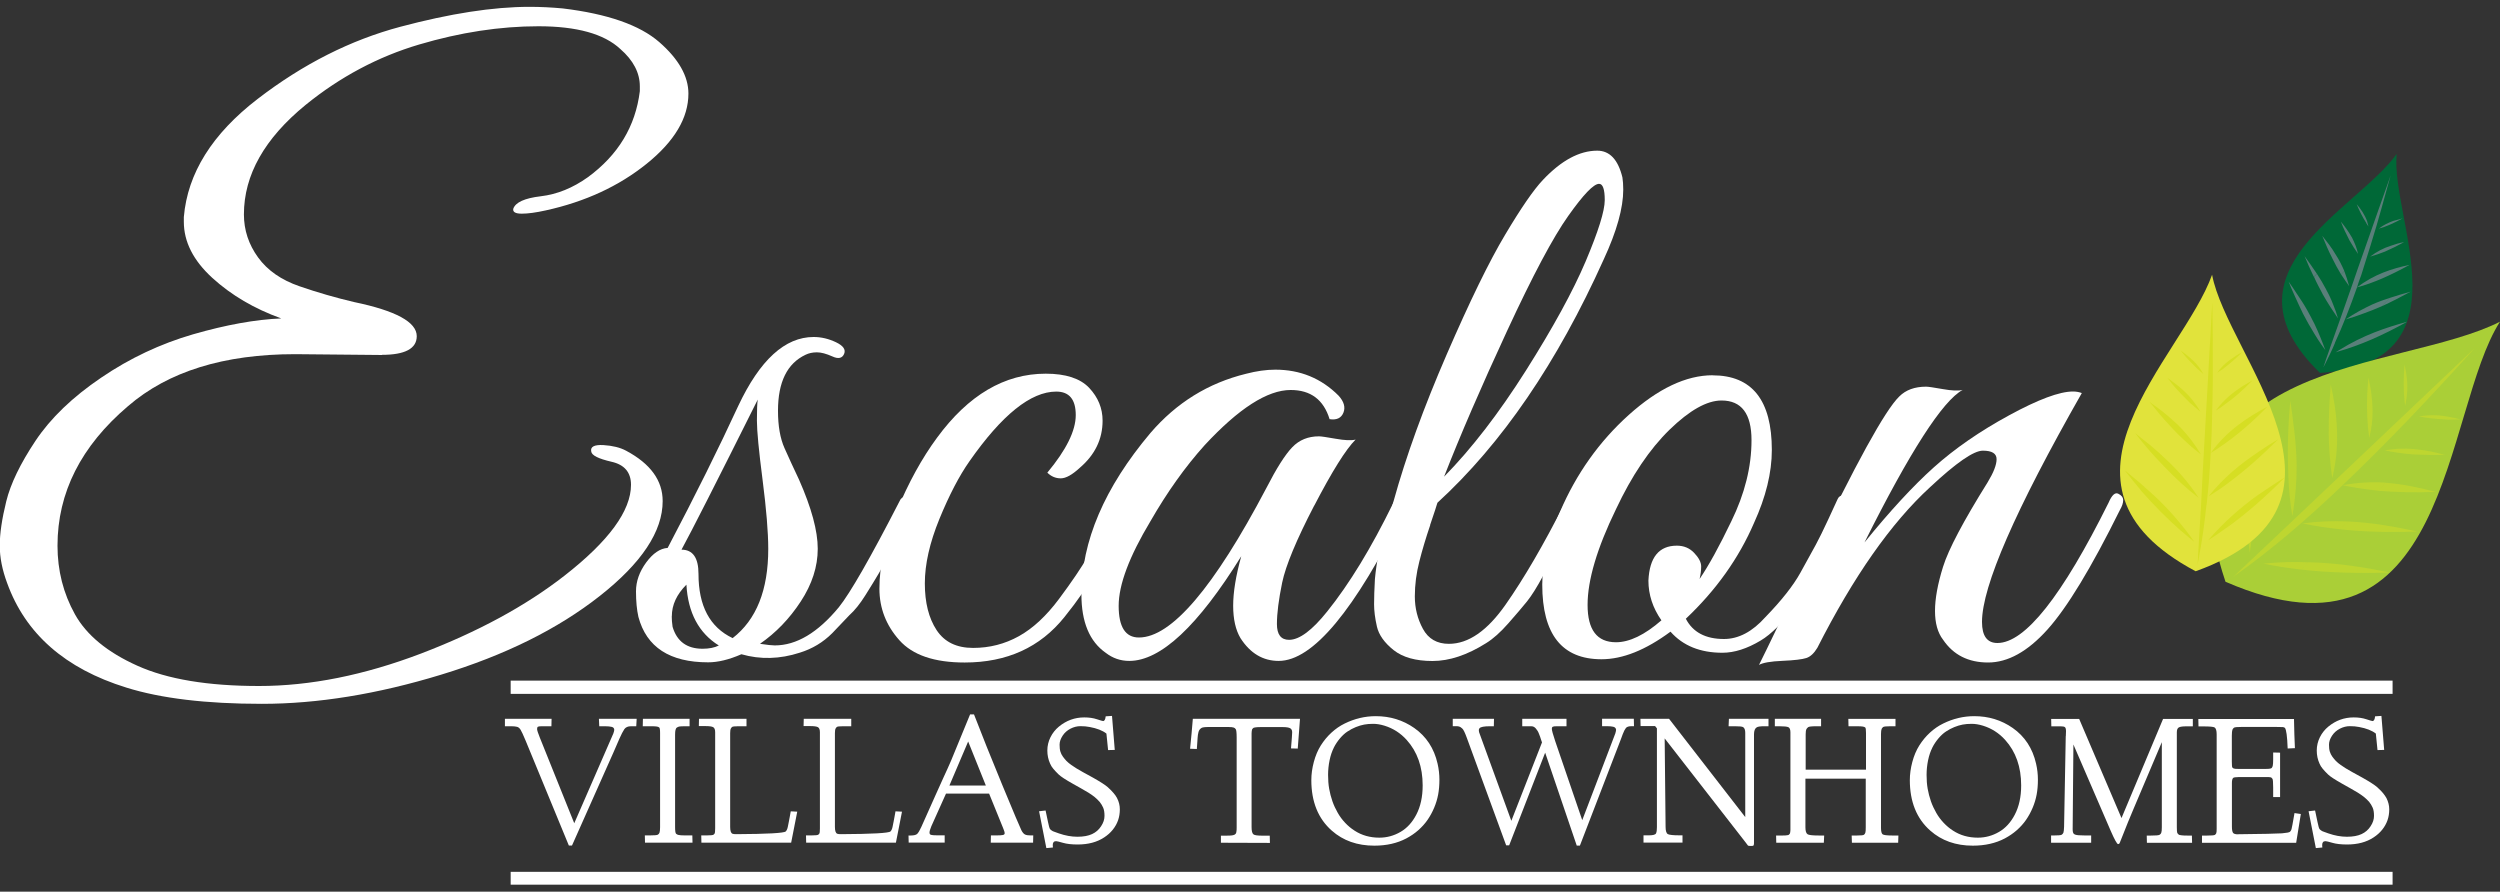 <?xml version="1.0" encoding="UTF-8"?>
<svg id="logos" xmlns="http://www.w3.org/2000/svg" viewBox="0 0 300 107">
  <rect x="0" y="0" width="300" height="107" fill="#333333" stroke="none"/>
  <defs>
    <style>
      .cls-1 {
        fill: #e1e33b;
      }

      .cls-2 {
        fill: #bed630;
      }

      .cls-3 {
        stroke-width: 1.54px;
      }

      .cls-3, .cls-4 {
        stroke: #fff;
        stroke-miterlimit: 10;
      }

      .cls-3, .cls-4, .cls-5 {
        fill: #fff;
      }

      .cls-4 {
        stroke-width: 1.59px;
      }

      .cls-6 {
        fill: #d6de23;
      }

      .cls-7 {
        fill: #5a7f7a;
      }

      .cls-8 {
        fill: #aacf37;
      }

      .cls-9 {
        fill: #006837;
      }
    </style>
  </defs>
  <g>
    <path class="cls-9" d="M287.6,18.48c-.76,7.74,8.87,25.07-9.2,26.27-12.57-12.17,4.37-19.54,9.2-26.27Z"/>
    <path class="cls-7" d="M286.88,21.03s-.6,1.74-1.51,4.27l.46-.48c.35-1.26.7-2.53,1.05-3.79h0ZM275.39,35.56c-.27-.57-.51-1.17-.76-1.77.35.49.7.99,1.02,1.51l-.26.27h0ZM277.66,33.22c-.38-.78-.76-1.62-1.11-2.48.48.67.99,1.38,1.47,2.1l-.36.37h0ZM279.86,30.96c-.43-.83-.81-1.72-1.19-2.66.56.7,1.12,1.4,1.6,2.23l-.41.43h0ZM281.93,28.83c-.35-.7-.73-1.43-1.03-2.24.48.57.93,1.22,1.34,1.92l-.31.32h0ZM282.79,24.49c.51.6.99,1.27,1.29,2.13l-.13.13c-.43-.68-.81-1.4-1.16-2.27ZM285.83,24.82l-.46.48c-.51,1.42-1.09,3.08-1.69,4.82l.85-.88c.45-1.42.88-2.92,1.3-4.42h0ZM284.07,26.63c.05.16.11.36.14.55-.08-.13-.16-.26-.27-.42l.13-.13h0ZM282.24,28.51c.3.6.57,1.22.73,1.96-.35-.49-.7-1.04-1.04-1.64l.31-.32h0ZM280.27,30.53c.4.6.75,1.3,1.05,2l-.39.4c-.38-.62-.73-1.27-1.08-1.98l.41-.43h0ZM278.03,32.85c.4.6.78,1.27,1.13,1.92l-.46.48c-.35-.65-.7-1.3-1.02-2.03l.36-.37h0ZM275.65,35.29c.4.6.8,1.19,1.18,1.87l-.47.48c-.32-.68-.65-1.35-.97-2.08l.26-.27h0ZM285.47,27.42c.57-.43,1.14-.7,1.72-.91l-.47.48c-.44.19-.83.33-1.25.44ZM284.53,29.24l-.85.88c-.48,1.34-.96,2.74-1.44,4.14l1.06-1.09c.4-1.26.8-2.58,1.23-3.92h0ZM287.19,26.51c.37-.11.76-.19,1.12-.3-.55.29-1.07.56-1.59.78l.47-.48h0ZM281.32,32.54c.22.57.41,1.17.58,1.8-.32-.42-.62-.91-.96-1.4l.39-.4h0ZM279.15,34.77c.32.57.59,1.14.84,1.8l-.31.32c-.35-.55-.67-1.07-.99-1.64l.46-.48h0ZM276.83,37.16c.3.55.62,1.12.91,1.72l-.44.45c-.35-.55-.62-1.12-.94-1.69l.47-.48h0ZM284.42,30.79c.81-.61,1.61-1.02,2.45-1.29l-.67.69c-.6.24-1.2.44-1.77.6ZM283.3,33.17l-1.06,1.09c-1.01,2.9-1.99,5.66-2.65,7.51l.59-.61c.97-2.11,1.83-4.32,2.66-6.67,1.96-.53,4.04-1.45,6.31-2.71-2.09.45-4.23,1.11-6.31,2.71.13-.45.28-.87.45-1.32h0ZM286.87,29.5c.55-.19,1.07-.36,1.62-.44-.78.43-1.56.81-2.29,1.13l.67-.69h0ZM279.99,36.57c.22.52.41,1.07.57,1.64-.29-.44-.59-.88-.88-1.32l.31-.32h0ZM277.74,38.88c.46.96.89,2.01,1.3,3.13-.61-.8-1.2-1.74-1.74-2.68l.44-.45h0ZM281.48,38.33c1.09-.75,2.16-1.31,3.2-1.8l-1.06,1.09c-.73.27-1.44.52-2.14.71ZM280.19,41.15l-.59.61c-.35,1-.63,1.77-.73,2.13l.08-.08c.43-.87.87-1.74,1.25-2.66h0ZM284.68,36.53c.73-.32,1.43-.57,2.11-.79l-.98,1.01c-.73.32-1.49.62-2.19.87l1.06-1.09h0ZM280.28,42.28c.15-.11.29-.19.42-.27l-.18.19c-.08.03-.16.05-.23.08ZM278.94,43.82l-.08.08c-.05.16-.07.24-.1.26.05-.11.13-.24.18-.34h0ZM286.8,35.74c.84-.27,1.64-.52,2.48-.74-1.2.65-2.34,1.24-3.46,1.75l.98-1.01h0ZM280.51,42.2c2.64-.74,5.4-1.94,8.36-3.6-2.56.72-5.27,1.59-8.18,3.42l-.18.19Z"/>
  </g>
  <g>
    <path class="cls-8" d="M300,38.6c-6.88,10.69-5.88,43-32.94,31.21-9.13-27.03,20.94-25.09,32.94-31.21Z"/>
    <path class="cls-2" d="M269.52,62.12c-.2-3.4-.15-7.08.21-11.01.46,3.09.82,6.39.72,10.06l-.93.96h0ZM274.59,56.91l1.01-1.04c-.04-2.73-.41-5.32-.76-7.77-.3,3.12-.36,6.06-.24,8.81h0ZM279.45,51.92c-.02-1.84.08-3.75.24-5.77.34,1.52.62,3.14.72,4.79l-.96.98h0ZM284.21,45.32c.11.47.2.97.28,1.41l-.41.43c.02-.6.09-1.21.13-1.84ZM268.15,69.11l.44-.45c-.34.35-.57.53-.6.56.05,0,.1-.05.16-.11h0ZM284.49,46.73c.26,1.75.37,3.67-.16,5.74l-.03.03c-.23-1.62-.31-3.4-.23-5.34l.41-.43h0ZM280.4,50.93c.13,1.89.05,3.88-.44,6.04l-.13.13c-.23-1.62-.36-3.35-.39-5.19l.96-.98h0ZM275.6,55.88c0,1.91-.15,3.93-.52,6.06-.26-1.6-.44-3.27-.49-5.03l1.01-1.04h0ZM270.45,61.16c-.06,1.65-.19,3.33-.48,5.17-.18-1.36-.35-2.77-.45-4.21l.93-.96h0ZM288.54,43.69c.28,1.31.48,2.69.22,4.24l-.21.21c-.15-1.33-.14-2.83,0-4.46ZM297.03,41.71s-24.22,22.99-28.44,26.95l-.44.45c4.34-3.07,8.64-6.75,12.96-10.88,1.34.27,2.73.49,4.23.65l.93-.96c-1.65-.11-3.33-.03-5.16.31,5.3-5.03,10.6-10.63,15.92-16.53h0ZM288.75,47.93c-.02.24-.07.5-.12.76-.03-.18-.06-.37-.09-.55l.21-.21h0ZM284.33,52.48s0,.05,0,.05l-.03-.03.03-.03h0ZM279.96,56.97c-.02.13-.05.26-.07.39-.03-.08-.03-.18-.06-.26l.13-.13h0ZM276.14,68.35c-1.57-.19-3.07-.4-4.52-.72,1.88-.18,3.69-.23,5.37-.15l-.85.88h0ZM280.84,63.51c-1.6-.16-3.13-.4-4.54-.7,1.91-.26,3.72-.31,5.45-.23l-.91.93h0ZM289.58,54.53c-1.21-.09-2.34-.26-3.41-.48,1.44-.26,2.75-.27,3.98-.11l-.57.58h0ZM290.28,49.98c1.33-.25,2.54-.17,3.67.05l-.31.32c-1.23-.06-2.36-.18-3.36-.37ZM286.27,57.93l-.93.96c2.15.18,4.49.23,6.95.14-1.89-.5-3.89-.94-6.02-1.1h0ZM293.95,50.04c.45.07.87.17,1.32.3-.58,0-1.1.02-1.63.02l.31-.32h0ZM290.15,53.94c1.13.12,2.18.36,3.21.64-1.34.04-2.59,0-3.78-.05l.57-.58h0ZM281.75,62.58c2.99.12,5.72.65,8.35,1.2-3.33.13-6.4.04-9.26-.26l.91-.93h0ZM276.14,68.35c3.26.37,6.82.48,10.67.35-3.02-.61-6.23-1.15-9.82-1.23l-.85.88Z"/>
  </g>
  <g>
    <path class="cls-1" d="M265.45,32.97c1.84,9.8,19.89,27.72-1.97,35.58-19.78-10.5-1.59-25.59,1.97-35.58Z"/>
    <path class="cls-6" d="M265.47,36.35s-.13,1.94-.27,4.91l.34-.35c-.02-1.52-.04-3.04-.06-4.56h0ZM258.17,48.49c-.08-.08-.16-.15-.21-.26.08.08.19.13.27.21l-.05.05h0ZM260.6,45.99c-.19-.23-.35-.44-.51-.65.21.15.42.31.66.49l-.15.16h0ZM261.67,42.07c.5.33,1.03.75,1.54,1.24l-.23.24c-.45-.44-.88-.96-1.31-1.48ZM265.53,40.92l-.34.35c-.08,1.42-.17,3.1-.27,4.91l.62-.64c0-1.55,0-3.09-.01-4.61h0ZM263.21,43.31c.43.41.85.93,1.2,1.58-.48-.41-.98-.85-1.43-1.34l.23-.24h0ZM260.75,45.83c.82.59,1.64,1.29,2.36,2.2l-.31.32c-.74-.72-1.49-1.5-2.21-2.35l.15-.16h0ZM258.22,48.44c.87.59,1.72,1.26,2.54,2.01l-.49.5c-.72-.75-1.41-1.58-2.1-2.46l.05-.05h0ZM257.61,53.69c-.48-.57-.93-1.11-1.39-1.71.56.44,1.14.9,1.72,1.37l-.34.35h0ZM266.06,44.74c.64-.93,1.42-1.51,2.23-2.02l-1.5,1.54c-.26.16-.52.32-.73.48ZM265.54,45.53l-.62.64c-.08,1.52-.19,3.12-.27,4.75l.8-.82c.06-1.49.06-3.04.09-4.56h0ZM268.28,42.71c.26-.16.52-.32.81-.46-.8.77-1.55,1.44-2.31,2l1.5-1.54h0ZM263.11,48.03c.32.42.64.83.94,1.38-.42-.36-.82-.7-1.25-1.06l.31-.32h0ZM260.76,50.45c.77.65,1.46,1.42,2.13,2.28l-.41.43c-.74-.67-1.49-1.4-2.21-2.2l.49-.5h0ZM257.94,53.34c.77.64,1.54,1.34,2.31,2.09l-.54.56c-.69-.72-1.41-1.47-2.1-2.3l.34-.35h0ZM256.92,58.86c-.64-.78-1.31-1.58-1.97-2.44.77.65,1.59,1.29,2.39,2.01l-.41.43h0ZM265.91,49.25c.95-1.3,2.07-2.18,3.18-2.9l-2.14,2.21c-.36.27-.7.51-1.04.7ZM265.45,50.09l-.8.82c-.21,3.67-.42,7.4-.56,10.42l.7-.72c.23-2.05.39-4.12.49-6.25,2.26-1.37,4.54-3.23,6.82-5.57-2.39,1.29-4.81,2.82-6.82,5.57.09-1.42.14-2.81.18-4.28h0ZM269.09,46.35c.39-.24.81-.46,1.2-.7-1.14,1.17-2.22,2.13-3.34,2.9l2.14-2.21h0ZM262.89,52.72c.43.57.83,1.17,1.23,1.82-.56-.44-1.11-.88-1.65-1.39l.41-.43h0ZM260.26,55.43c1.28,1.24,2.47,2.61,3.57,4.3-1.4-1.06-2.76-2.32-4.12-3.74l.54-.56h0ZM257.33,58.44c1.62,1.37,3.21,2.97,4.76,4.94l-.34.35c-1.62-1.42-3.21-3.02-4.84-4.86l.41-.43h0ZM265.01,59.59c1.85-2.33,3.9-3.96,5.96-5.33l-3.67,3.77c-.78.59-1.56,1.07-2.29,1.55ZM264.78,60.61l-.7.72c-.15,2.44-.25,4.41-.32,5.48l.15-.16c.37-1.92.65-3.97.86-6.04h0ZM270.96,54.26c.81-.56,1.61-1.07,2.44-1.56-2.07,2.07-4.11,3.86-6.11,5.33l3.67-3.77h0ZM262.1,63.38c.4.49.8,1.04,1.2,1.63-.53-.41-1.03-.85-1.54-1.29l.34-.35h0ZM264.95,64.86c2.01-2.33,4.06-4.07,6.11-5.54l-3.98,4.09c-.73.53-1.43.99-2.13,1.44ZM263.92,66.66l-.15.16c-.02.55-.07.87-.07.92.07-.34.17-.71.22-1.08h0ZM274.18,57.29c-2.4,2.42-4.76,4.47-7.1,6.13l3.98-4.09c1.07-.72,2.1-1.42,3.12-2.04Z"/>
  </g>
  <g>
    <path class="cls-5" d="M45.85,42.6l-10.42-.1c-8.57,0-15.25,2.08-20.06,6.23-5.65,4.8-8.47,10.39-8.47,16.75,0,2.99.7,5.73,2.09,8.23,1.39,2.5,3.89,4.56,7.5,6.18,3.6,1.62,8.47,2.43,14.6,2.43s12.61-1.3,19.42-3.89c6.81-2.6,12.56-5.71,17.23-9.35,5.32-4.15,7.98-7.79,7.98-10.9,0-1.49-.78-2.42-2.34-2.77-1.56-.36-2.37-.76-2.43-1.22-.13-.58.36-.84,1.46-.78,1.1.07,2.01.29,2.73.68,2.92,1.56,4.38,3.57,4.38,6.04,0,3.64-2.52,7.43-7.55,11.39-5.03,3.96-11.38,7.11-19.03,9.44-7.66,2.34-14.83,3.5-21.52,3.5s-12.11-.65-16.26-1.95c-7.34-2.27-12.11-6.46-14.31-12.56-.58-1.56-.88-3.05-.88-4.48s.26-3.2.78-5.31c.52-2.11,1.69-4.53,3.5-7.25,1.82-2.73,4.45-5.26,7.89-7.59,3.44-2.34,7.12-4.07,11.05-5.21,3.93-1.13,7.45-1.77,10.56-1.9-3.25-1.17-6-2.79-8.28-4.87-2.27-2.08-3.41-4.32-3.41-6.72v-.58c.45-5.26,3.41-9.98,8.86-14.17,5.45-4.19,11.16-7.07,17.13-8.66,5.97-1.59,11.13-2.39,15.48-2.39,1.36,0,2.69.07,3.99.19,5.39.65,9.25,2,11.59,4.04,2.34,2.04,3.5,4.11,3.5,6.18,0,2.92-1.67,5.73-5.01,8.42-3.34,2.69-7.38,4.56-12.12,5.6-1.17.26-2.13.39-2.87.39s-1.09-.19-1.02-.58c.26-.78,1.36-1.28,3.31-1.51,1.95-.23,3.83-.99,5.65-2.29,3.63-2.66,5.71-6.1,6.23-10.32v-.58c0-1.62-.78-3.12-2.34-4.48-1.95-1.82-5.23-2.73-9.83-2.73s-9.38.73-14.31,2.19c-4.93,1.46-9.48,3.88-13.63,7.25-4.93,4.03-7.4,8.41-7.4,13.14,0,1.88.57,3.6,1.7,5.16,1.13,1.56,2.79,2.71,4.97,3.46,2.17.75,4.36,1.38,6.57,1.9,5,1.04,7.5,2.4,7.5,4.09,0,1.49-1.4,2.24-4.19,2.24Z"/>
    <path class="cls-5" d="M91.22,77.26c.84.13,1.43.19,1.75.19,2.6,0,5.16-1.52,7.69-4.58,1.36-1.69,3.8-5.94,7.3-12.75.13-.32.36-.49.68-.49.58-.06.88.16.88.68,0,.13-.15.5-.44,1.12-.29.62-.57,1.23-.83,1.85-.26.62-.68,1.51-1.27,2.68-.58,1.17-1.09,2.11-1.51,2.82-.42.72-.96,1.59-1.61,2.63-.65,1.04-1.3,1.85-1.95,2.43l-2.04,2.14c-1.1,1.1-2.4,1.88-3.89,2.34-2.4.78-4.74.84-7.01.19-1.49.65-2.82.97-3.99.97-4.61,0-7.4-1.82-8.37-5.45-.19-.84-.29-1.87-.29-3.07s.41-2.35,1.22-3.46c.81-1.1,1.67-1.69,2.58-1.75,3.31-6.29,6.13-11.97,8.47-17.04,2.6-5.52,5.61-8.27,9.05-8.27.91,0,1.8.21,2.68.63.88.42,1.2.89.97,1.41-.23.52-.7.62-1.41.29-.72-.32-1.33-.49-1.85-.49s-.97.1-1.36.29c-2.21,1.04-3.31,3.28-3.31,6.72,0,1.82.26,3.31.78,4.48.52,1.17,1.1,2.43,1.75,3.8,1.49,3.38,2.24,6.13,2.24,8.28s-.68,4.25-2.04,6.33c-1.36,2.08-2.99,3.76-4.87,5.06ZM80.61,73.95c0,.39.03.81.1,1.27.52,1.75,1.72,2.63,3.6,2.63.78,0,1.43-.13,1.95-.39-2.4-1.49-3.7-3.93-3.89-7.3-1.17,1.17-1.75,2.43-1.75,3.8ZM87.91,76.58c2.86-2.21,4.28-5.78,4.28-10.71,0-2.01-.23-4.77-.68-8.28-.45-3.5-.68-5.87-.68-7.11s.03-2.08.1-2.53c-4.93,9.87-7.98,15.87-9.15,18.01,1.36,0,2.04.97,2.04,2.92,0,3.83,1.36,6.39,4.09,7.69Z"/>
    <path class="cls-5" d="M125.68,56.72c2.27-2.73,3.41-5.03,3.41-6.91s-.78-2.82-2.34-2.82c-3.05,0-6.52,2.79-10.42,8.37-1.23,1.75-2.43,4.06-3.6,6.91-1.17,2.86-1.75,5.44-1.75,7.74s.47,4.17,1.41,5.6c.94,1.43,2.4,2.14,4.38,2.14s3.81-.47,5.5-1.41c1.69-.94,3.29-2.43,4.82-4.48,1.52-2.04,2.68-3.75,3.46-5.11.78-1.36,1.85-3.41,3.21-6.13.45-.91.84-1.28,1.17-1.12.32.16.49.39.49.68s-.44,1.36-1.31,3.21c-.88,1.85-1.75,3.59-2.63,5.21-.88,1.62-2.13,3.44-3.75,5.45-2.92,3.64-6.91,5.45-11.97,5.45-3.64,0-6.25-.89-7.84-2.68-1.59-1.78-2.39-3.85-2.39-6.18,0-2.86.7-5.97,2.09-9.35,1.4-3.37,3-6.29,4.82-8.76,3.76-5.13,8.11-7.69,13.05-7.69,2.4,0,4.14.57,5.21,1.7,1.07,1.14,1.61,2.45,1.61,3.94,0,2.21-.91,4.09-2.73,5.65-.91.84-1.67,1.27-2.29,1.27s-1.15-.23-1.61-.68Z"/>
    <path class="cls-5" d="M157.71,60.66c-2.14,4.12-3.42,7.2-3.85,9.25-.42,2.04-.63,3.7-.63,4.97s.49,1.9,1.46,1.9c1.23,0,2.76-1.13,4.58-3.41,2.66-3.31,5.29-7.63,7.89-12.95.26-.58.55-.91.88-.97.52-.19.78,0,.78.58,0,.33-.1.72-.29,1.17-5.97,12.07-11,18.11-15.09,18.11-1.88,0-3.41-.91-4.58-2.73-.58-.97-.88-2.27-.88-3.89s.32-3.6.97-5.94c-5.19,8.37-9.67,12.56-13.44,12.56-1.04,0-1.98-.32-2.82-.97-1.95-1.36-2.92-3.7-2.92-7.01,0-6.36,2.76-12.82,8.28-19.37,3.12-3.63,6.94-6,11.49-7.11,1.23-.32,2.4-.49,3.5-.49,2.98,0,5.52,1.04,7.59,3.12.65.71.84,1.4.58,2.04-.26.65-.81.91-1.66.78-.72-2.34-2.27-3.5-4.67-3.5-2.79,0-6.23,2.21-10.32,6.62-2.34,2.6-4.51,5.65-6.52,9.15-2.53,4.22-3.8,7.59-3.8,10.13s.81,3.8,2.43,3.8c3.89,0,8.99-5.97,15.28-17.91,1.23-2.4,2.27-4.04,3.12-4.92.84-.88,1.91-1.31,3.21-1.31.26,0,.92.1,2,.29,1.07.19,1.87.23,2.39.1-1.17,1.17-2.82,3.81-4.96,7.93Z"/>
    <path class="cls-5" d="M171.63,63c-.52,1.53-.96,2.99-1.31,4.38-.36,1.4-.54,2.79-.54,4.19s.32,2.69.97,3.89c.65,1.2,1.69,1.8,3.12,1.8,2.34,0,4.61-1.57,6.81-4.72,2.21-3.15,4.54-7.16,7.01-12.02.52-.91,1.01-1.27,1.46-1.07.32.26.39.6.19,1.02-.19.42-.6,1.33-1.22,2.73-.62,1.4-1.07,2.37-1.36,2.92-.29.55-.81,1.53-1.56,2.92-.75,1.4-1.4,2.43-1.95,3.12-.55.68-1.3,1.56-2.24,2.63-.94,1.07-1.83,1.87-2.68,2.39-2.27,1.43-4.41,2.14-6.43,2.14s-3.57-.44-4.67-1.31c-1.1-.88-1.77-1.82-2-2.82-.23-1.01-.34-1.9-.34-2.68s.03-1.78.1-3.02c.19-2.08.6-4.09,1.22-6.04.62-1.95.96-3.05,1.02-3.31,1.49-5.39,3.62-11.26,6.38-17.62,2.76-6.36,5.09-11.15,7.01-14.36,1.91-3.21,3.42-5.4,4.53-6.57,2.21-2.34,4.38-3.51,6.52-3.51,1.49,0,2.5,1.07,3.02,3.21.06.39.1.88.1,1.46,0,2.21-.78,5-2.34,8.37-5.58,12.4-12.23,22.13-19.96,29.21-.07.26-.36,1.15-.88,2.68ZM183.12,44.45c3.24-5.13,5.63-9.49,7.16-13.09,1.52-3.6,2.29-6.05,2.29-7.35s-.23-1.95-.68-1.95c-.65,0-1.88,1.28-3.7,3.85-1.82,2.56-4.27,7.17-7.35,13.82-3.08,6.65-5.6,12.48-7.55,17.47,3.31-3.37,6.59-7.63,9.83-12.75Z"/>
    <path class="cls-5" d="M205.51,45.04c4.74,0,7.11,2.99,7.11,8.96,0,2.73-.72,5.65-2.14,8.76-1.82,4.22-4.54,8.05-8.18,11.49.84,1.62,2.37,2.43,4.58,2.43,1.75,0,3.41-.88,4.97-2.63,1.95-2.01,3.34-3.78,4.19-5.31.84-1.52,1.46-2.64,1.85-3.36.39-.71.89-1.74,1.51-3.07.62-1.33.99-2.14,1.12-2.43.13-.29.36-.44.68-.44.65-.06.97.16.97.68,0,.19-.07.42-.19.68l-.58,1.36c-.39.91-.68,1.56-.88,1.95-.19.39-.54,1.09-1.02,2.09-.49,1.01-.91,1.8-1.27,2.39-.36.58-.84,1.36-1.46,2.34-.62.97-1.17,1.75-1.66,2.34-.49.58-1.09,1.23-1.8,1.95-.72.72-1.4,1.27-2.04,1.65-1.62.97-3.15,1.46-4.58,1.46-2.66,0-4.74-.84-6.23-2.53-2.99,2.21-5.74,3.31-8.28,3.31-4.74,0-7.11-2.98-7.11-8.96,0-2.73.71-5.65,2.14-8.76,1.95-4.54,4.69-8.4,8.23-11.59,3.54-3.18,6.9-4.77,10.08-4.77ZM206.58,48.06c-1.75,0-3.83,1.17-6.23,3.5-2.4,2.34-4.54,5.52-6.43,9.54-2.27,4.67-3.41,8.5-3.41,11.49s1.13,4.48,3.41,4.48c1.62,0,3.44-.88,5.45-2.63-1.04-1.49-1.56-3.08-1.56-4.77.13-2.79,1.27-4.19,3.41-4.19.84,0,1.54.29,2.09.88.55.58.83,1.12.83,1.61s-.07.99-.19,1.51c1.1-1.62,2.37-3.93,3.8-6.91,1.62-3.31,2.43-6.55,2.43-9.74s-1.2-4.77-3.6-4.77Z"/>
    <path class="cls-5" d="M249.81,47.18c-7.98,14.02-11.97,23.17-11.97,27.45,0,1.69.62,2.53,1.85,2.53,3.31,0,7.76-5.61,13.34-16.84.39-.91.78-1.27,1.17-1.07.39.19.58.45.58.78s-.13.72-.39,1.17c-3.44,6.95-6.34,11.73-8.71,14.36-2.37,2.63-4.74,3.94-7.11,3.94s-4.17-.91-5.4-2.73c-.65-.84-.97-2-.97-3.46s.32-3.23.97-5.31c.65-2.08,2.43-5.45,5.35-10.13.71-1.17,1.07-2.09,1.07-2.77s-.55-1.02-1.65-1.02-3.21,1.46-6.33,4.38c-4.67,4.28-9.18,10.71-13.53,19.28-.39.65-.83,1.06-1.31,1.22-.49.16-1.45.28-2.87.34-1.43.06-2.37.23-2.82.49,1.04-2.08,3.08-6.33,6.13-12.75,5.45-11.36,9.02-17.85,10.71-19.47.78-.78,1.85-1.17,3.21-1.17.26,0,.92.1,2,.29,1.07.19,1.87.23,2.39.1-2.4,1.3-6.33,7.4-11.78,18.3,3.05-3.76,5.82-6.77,8.32-9.01,2.5-2.24,5.5-4.32,9.01-6.23,3.5-1.91,6.07-2.87,7.69-2.87.39,0,.75.07,1.07.19Z"/>
  </g>
  <g>
    <path class="cls-5" d="M60.59,87.15v-.89h5.6l-.02.89h-1.18c-.2,0-.34.02-.42.05s-.12.13-.12.28.11.49.32,1.01l4.14,10.3,4.69-10.77c.07-.2.11-.35.11-.44s-.03-.17-.08-.23c-.05-.06-.14-.11-.25-.13-.17-.04-.43-.07-.76-.07h-.71l-.04-.89h4.53l-.05.89h-.64c-.36,0-.63.12-.79.35-.16.24-.36.62-.59,1.14-.23.52-.36.82-.39.9-.05.13-.15.36-.3.69l-5,11.23h-.38l-5.18-12.57c-.29-.69-.49-1.13-.61-1.32s-.26-.31-.42-.35c-.16-.04-.38-.07-.66-.07h-.78Z"/>
    <path class="cls-5" d="M77.13,87.15l.02-.89h5.6v.89h-.38c-.52,0-.82.01-.9.04-.09.03-.16.06-.22.1-.06.04-.1.08-.12.12-.02.05-.04.11-.07.18-.03.11-.05.31-.05.58v11.06c0,.48.04.75.12.82s.17.12.27.14c.14.04.41.06.81.06h.87l.02.87h-5.7l-.02-.87h.58c.58,0,.92-.03,1-.1.09-.07.15-.14.18-.23.04-.12.07-.33.07-.65v-11.33c0-.39-.04-.61-.11-.65-.07-.05-.16-.08-.25-.1-.12-.03-.38-.04-.78-.04h-.94Z"/>
    <path class="cls-5" d="M83.86,87.15l.02-.89h5.7v.89h-1c-.41,0-.65.03-.72.08-.07.06-.12.12-.15.18-.06.1-.09.28-.09.56v11.26c0,.47.09.74.28.82.1.04.25.05.46.05,3.76-.02,5.73-.13,5.93-.33.11-.11.2-.3.25-.56.05-.26.1-.48.13-.65.03-.17.07-.35.1-.53s.07-.4.12-.67l.78.04-.73,3.72h-10.77l-.02-.87h.63c.51,0,.8-.03.86-.1.07-.06.11-.11.12-.14s.03-.08.04-.15c.01-.1.02-.25.02-.46v-11.53c0-.32-.08-.52-.24-.61-.16-.09-.47-.13-.94-.13h-.78Z"/>
    <path class="cls-5" d="M96.43,87.15l.02-.89h5.7v.89h-1c-.41,0-.65.03-.72.08-.07.06-.12.12-.15.18-.06.1-.09.28-.09.56v11.26c0,.47.09.74.28.82.1.04.25.05.46.05,3.76-.02,5.73-.13,5.93-.33.11-.11.2-.3.25-.56.05-.26.1-.48.13-.65.03-.17.07-.35.1-.53s.07-.4.12-.67l.78.04-.73,3.72h-10.77l-.02-.87h.63c.51,0,.8-.03.86-.1.07-.06.11-.11.12-.14s.03-.08.04-.15c.01-.1.02-.25.02-.46v-11.53c0-.32-.08-.52-.24-.61-.16-.09-.47-.13-.94-.13h-.78Z"/>
    <path class="cls-5" d="M109.01,100.26h.27c.4,0,.67-.07.8-.21.13-.14.29-.4.47-.8.18-.39.4-.9.68-1.52s.63-1.4,1.05-2.35c.42-.95.73-1.63.92-2.04s.35-.78.49-1.07c.14-.3.23-.51.28-.63.05-.12.11-.25.17-.39l2.27-5.52h.47c.9,2.35,2.04,5.19,3.41,8.51,1.38,3.33,2.14,5.13,2.28,5.4.14.27.29.44.45.51.15.07.37.1.64.1h.33l-.02.87h-5.08l.02-.87h.67c.37,0,.63-.02.77-.05.14-.03.21-.1.21-.22,0-.08-.03-.21-.1-.38-.07-.17-.11-.27-.12-.31l-1.65-4.06h-5.17l-1.76,3.92c-.15.36-.22.61-.22.76s.06.23.17.27c.11.04.36.06.74.06h.91v.87h-4.32l-.02-.87ZM113.93,94.26h4.37l-2.12-5.28-2.25,5.28Z"/>
    <path class="cls-5" d="M125.56,101.76c-.12-.67-.41-2.14-.87-4.41l.78-.09.29,1.38c.1.49.18.76.24.84s.13.13.22.19c.09.06.16.1.24.12.07.03.28.1.61.22.75.26,1.49.4,2.22.4s1.31-.11,1.76-.32c.45-.21.81-.52,1.08-.94.28-.42.41-.83.41-1.24s-.05-.74-.16-.99c-.11-.25-.25-.48-.41-.68-.17-.2-.38-.4-.64-.62-.41-.32-.95-.66-1.63-1.03l-.91-.51c-.91-.51-1.49-.89-1.75-1.14-.26-.25-.47-.48-.64-.68s-.3-.41-.39-.63c-.22-.48-.33-1.01-.33-1.57s.13-1.1.38-1.6c.25-.5.59-.92,1-1.26.9-.74,1.91-1.11,3.05-1.11.57,0,1.07.07,1.52.22s.7.22.76.22.12-.05.18-.14c.06-.1.09-.24.11-.43l.76-.05.33,4.08-.8.02-.2-1.98c-.47-.37-1.14-.63-2.01-.79-.34-.07-.71-.1-1.11-.1s-.8.1-1.19.3c-.39.2-.71.48-.95.85-.24.37-.36.72-.36,1.07s.03.62.1.84.16.41.3.6c.13.18.28.36.43.52.16.16.35.32.58.48.35.25.81.54,1.38.85l1.22.67c.87.49,1.46.87,1.77,1.14.3.28.54.51.7.71.17.19.3.39.41.59.23.44.34.89.34,1.36s-.07.91-.21,1.31c-.14.4-.35.78-.64,1.14-.28.35-.63.66-1.03.92-.86.57-1.92.85-3.19.85-.72,0-1.3-.07-1.75-.2s-.73-.2-.83-.2c-.27,0-.4.16-.4.47l.02.29-.76.07Z"/>
    <path class="cls-5" d="M156,86.26l-.27,3.57-.81-.02c.09-1.07.14-1.71.14-1.94s-.08-.39-.24-.48c-.16-.09-.46-.14-.9-.14h-2.28c-.54,0-.85,0-.95.03s-.17.03-.21.04-.09.04-.14.09-.08.09-.09.12c-.01.03-.03.1-.04.2-.01.1-.02.18-.02.25v11.27c0,.46.07.75.22.87.13.11.49.16,1.07.16h.89l.02.87-5.88-.02v-.85h.63c.17,0,.31,0,.43-.01s.2-.01.26-.02c.05,0,.12-.02.19-.04.07-.02.12-.04.15-.06s.06-.05.1-.09.06-.08.07-.12c0-.04.02-.09.03-.16.02-.08.03-.23.03-.45v-10.83c0-.57-.04-.9-.11-1-.07-.1-.15-.16-.24-.19-.11-.04-.32-.07-.64-.07h-2.34c-.49,0-.79.04-.9.12s-.2.15-.24.23c-.05.07-.08.16-.11.25-.03.09-.05.21-.07.34-.02.17-.05.45-.07.85-.03.4-.05.68-.06.85l-.81-.03c.13-1.26.24-2.45.33-3.59h12.87Z"/>
    <path class="cls-5" d="M157.36,93.61c0-.7.1-1.43.3-2.18s.48-1.41.84-1.98.78-1.08,1.27-1.53c.49-.45,1.02-.82,1.6-1.1,1.18-.58,2.42-.88,3.72-.88,1.72,0,3.26.47,4.62,1.42,1.44,1.01,2.38,2.43,2.8,4.28.15.65.22,1.29.22,1.93s-.05,1.23-.15,1.77c-.1.54-.26,1.07-.48,1.59-.22.52-.48,1-.79,1.45-.31.45-.69.87-1.12,1.25-.43.38-.91.7-1.43.98-1.1.58-2.38.87-3.84.87-2.04,0-3.74-.6-5.1-1.8-1.64-1.44-2.46-3.47-2.46-6.07ZM160.05,89.74c-.21.42-.38.91-.5,1.49s-.18,1.16-.18,1.76.04,1.15.13,1.66c.09.51.22,1.01.39,1.5s.39.95.64,1.39c.25.44.55.84.89,1.2.34.36.72.68,1.13.94.86.56,1.85.84,2.97.84.9,0,1.75-.23,2.54-.69.78-.45,1.42-1.15,1.9-2.08.5-.96.76-2.12.76-3.5,0-2.22-.64-4.04-1.92-5.46-.74-.82-1.63-1.39-2.67-1.71-.49-.15-.94-.22-1.35-.22s-.76.03-1.08.09-.65.16-1,.3c-.35.14-.68.32-1,.53s-.62.49-.9.82-.54.71-.75,1.13Z"/>
    <path class="cls-5" d="M174.33,87.15v-.89h4.95l-.02.89h-.49c-.67,0-1.08.08-1.22.23-.06.07-.09.14-.09.22s.01.17.04.29l3.86,10.61,3.68-9.41c-.03-.07-.06-.18-.11-.32-.05-.14-.09-.27-.12-.37-.04-.1-.08-.22-.14-.36-.05-.14-.11-.26-.17-.35-.06-.09-.12-.18-.2-.27-.15-.18-.33-.27-.54-.27h-1.09v-.89h5.31v.89h-1.18c-.24,0-.4.02-.47.06-.07.04-.11.12-.11.24,0,.18.13.67.4,1.47l3.25,9.5,3.97-10.41c.06-.21.09-.35.09-.43s-.03-.15-.08-.22c-.05-.07-.14-.12-.26-.15-.17-.04-.43-.07-.76-.07h-.58v-.89h3.81l.02.89h-.27c-.35,0-.58.07-.7.22-.12.15-.25.39-.38.74-.13.35-.2.54-.21.57l-4.93,12.8h-.38l-3.79-11.15-4.32,11.12h-.36l-4.72-12.9c-.23-.63-.41-1.01-.56-1.13-.15-.13-.27-.21-.37-.23-.1-.03-.23-.04-.39-.04h-.38Z"/>
    <path class="cls-5" d="M196.84,86.26h3.45l9.14,11.79v-10.1c0-.35-.08-.58-.25-.69-.12-.08-.44-.11-.97-.11h-.78l.04-.89h4.75v.89h-.51c-.46,0-.76.04-.9.13-.22.13-.33.41-.33.85v12.84c0,.22,0,.36-.03.43-.02.07-.08.11-.17.11h-.31c-.12,0-.2-.02-.22-.05-.03-.03-.05-.06-.06-.08-.02-.02-.05-.06-.09-.12s-.08-.11-.12-.16l-9.72-12.49.11,10.61c0,.48.09.78.28.88.18.09.64.14,1.37.14h.38v.87h-4.68v-.87h.67c.49,0,.77-.08.84-.25.07-.16.1-.4.1-.73v-11.86l-.22-.27h-1.74l-.02-.89Z"/>
    <path class="cls-5" d="M212.98,87.15v-.89h5.55v.89h-.58c-.56,0-.88.04-.97.11-.09.07-.16.15-.2.22-.07.12-.1.34-.1.65v4.23h7.24v-4.41c0-.4-.03-.61-.1-.66-.07-.04-.15-.08-.26-.1-.12-.03-.38-.04-.8-.04h-.94l-.02-.89h5.66v.89h-.63c-.49,0-.78.03-.86.1s-.14.14-.17.21c-.05.12-.08.32-.08.62v11.26c0,.43.07.69.2.78s.51.14,1.13.14h.76l-.03.87h-5.55l-.03-.87h.65c.49,0,.77-.03.84-.1s.12-.14.15-.23c.04-.12.05-.33.05-.65v-5.84h-7.24v5.84c0,.45.09.72.26.83.15.1.6.15,1.34.15h.65l-.04.87h-5.71l-.02-.87h.78c.2,0,.35,0,.45-.02s.17-.03.21-.03c.04,0,.08-.03.13-.08.05-.05.08-.08.09-.11s.02-.09.04-.18c.01-.09.02-.17.02-.24v-11.71c0-.34-.08-.55-.25-.63-.16-.07-.52-.11-1.07-.11h-.58Z"/>
    <path class="cls-5" d="M229.18,93.61c0-.7.1-1.43.3-2.18s.48-1.41.84-1.98.78-1.08,1.27-1.53c.49-.45,1.02-.82,1.6-1.1,1.18-.58,2.42-.88,3.72-.88,1.72,0,3.26.47,4.62,1.42,1.44,1.01,2.38,2.43,2.8,4.28.15.65.22,1.29.22,1.93s-.05,1.23-.15,1.77c-.1.54-.26,1.07-.48,1.59-.22.52-.48,1-.79,1.45-.31.45-.69.87-1.12,1.25-.43.38-.91.7-1.43.98-1.1.58-2.38.87-3.84.87-2.04,0-3.74-.6-5.1-1.8-1.64-1.44-2.46-3.47-2.46-6.07ZM231.87,89.74c-.21.42-.38.91-.5,1.49s-.18,1.16-.18,1.76.04,1.15.13,1.66c.09.51.22,1.01.39,1.5s.39.95.64,1.39c.25.44.55.84.89,1.2.34.36.72.68,1.13.94.86.56,1.85.84,2.97.84.9,0,1.75-.23,2.54-.69.78-.45,1.42-1.15,1.9-2.08.5-.96.76-2.12.76-3.5,0-2.22-.64-4.04-1.92-5.46-.74-.82-1.63-1.39-2.67-1.71-.49-.15-.94-.22-1.35-.22s-.76.03-1.08.09-.65.16-1,.3c-.35.14-.68.32-1,.53s-.62.49-.9.82-.54.71-.75,1.13Z"/>
    <path class="cls-5" d="M247.9,88.33l.02-.58c0-.25-.04-.41-.12-.48-.08-.08-.25-.11-.5-.11h-1.14l-.02-.89h3.36l5.08,11.9,4.99-11.9h3.57v.89h-.76c-.45,0-.76.04-.92.13-.16.09-.24.28-.24.59v11.37c0,.4.02.63.05.69.03.07.08.12.13.17.05.05.1.08.16.09.06.01.14.03.25.04.13.02.39.03.77.03h.45l.02.87h-5.42l-.02-.87h.45c.64,0,1-.03,1.1-.1.1-.07.16-.14.19-.23.05-.12.07-.33.07-.65v-10.23l-3.43,8.09c-.49,1.16-.88,2.11-1.16,2.84-.28.73-.44,1.13-.48,1.2-.04.07-.1.1-.18.1-.13,0-.42-.53-.88-1.58l-4.48-10.37-.09,10.17c0,.26.04.44.13.54.09.1.29.16.6.18s.81.03,1.49.03v.87h-4.81v-.87h.22c.62,0,.98-.03,1.07-.1.09-.07.15-.15.19-.24.04-.12.07-.35.08-.7l.2-10.88Z"/>
    <path class="cls-5" d="M268.52,100.11c2.97-.03,4.74-.07,5.31-.11.57-.05.89-.11.97-.19.08-.08.14-.18.18-.3.04-.12.16-.76.36-1.94l.76.11-.56,3.46h-11.3v-.87h.58c.55,0,.87-.03.96-.08.08-.06.14-.12.17-.2.04-.09.05-.28.05-.56v-11.3c0-.44-.08-.72-.24-.83-.14-.09-.58-.13-1.32-.13h-.62l-.02-.89h11.48c.02,1.28.06,2.45.11,3.5l-.87.04c-.05-1.47-.17-2.29-.33-2.47-.05-.05-.14-.09-.25-.1-.12-.01-.47-.02-1.04-.02h-3.79c-.61,0-.96.03-1.04.1-.08.07-.14.14-.18.24-.04.11-.07.35-.07.71v3.1c0,.43.02.68.07.73.05.05.1.09.16.11.08.04.25.05.51.05h3.37c.39,0,.62-.04.68-.12s.1-.16.12-.26c.03-.12.05-.37.05-.74v-.85l.83.02v5.33h-.83v-1.16c0-.62-.03-.97-.09-1.04-.06-.08-.1-.12-.13-.14-.02-.02-.07-.03-.15-.04-.07-.01-.14-.02-.18-.02h-3.6c-.37,0-.59.04-.66.11-.09.1-.14.29-.14.58v5.26c0,.38.05.63.14.75.09.11.28.17.58.17Z"/>
    <path class="cls-5" d="M277.9,101.76c-.12-.67-.41-2.14-.87-4.41l.78-.09.29,1.38c.1.49.18.76.24.84.06.07.13.13.22.19.09.06.16.1.24.12.07.03.28.1.61.22.75.26,1.49.4,2.22.4s1.31-.11,1.76-.32c.45-.21.81-.52,1.08-.94.28-.42.41-.83.41-1.24s-.05-.74-.16-.99-.25-.48-.41-.68c-.17-.2-.38-.4-.65-.62-.41-.32-.95-.66-1.63-1.03l-.91-.51c-.91-.51-1.49-.89-1.75-1.14-.26-.25-.47-.48-.64-.68-.17-.2-.3-.41-.39-.63-.22-.48-.33-1.01-.33-1.57s.13-1.1.38-1.6c.25-.5.59-.92,1-1.26.9-.74,1.91-1.11,3.05-1.11.57,0,1.07.07,1.52.22s.7.22.76.22.12-.05.18-.14c.06-.1.09-.24.11-.43l.76-.05.33,4.08-.8.02-.2-1.98c-.47-.37-1.14-.63-2.01-.79-.34-.07-.71-.1-1.11-.1s-.8.1-1.19.3c-.39.2-.71.48-.95.85-.24.37-.36.72-.36,1.07s.03.62.1.84c.07.21.16.41.3.6.13.18.28.36.43.52.16.16.35.32.58.48.35.25.81.54,1.38.85l1.22.67c.87.49,1.46.87,1.77,1.14.3.28.54.51.7.71s.3.39.41.59c.22.44.34.89.34,1.36s-.07.91-.21,1.31c-.14.4-.35.78-.64,1.14-.28.35-.63.66-1.03.92-.86.57-1.92.85-3.19.85-.72,0-1.3-.07-1.75-.2s-.73-.2-.83-.2c-.27,0-.4.16-.4.47l.02.29-.76.07Z"/>
  </g>
  <line class="cls-4" x1="61.28" y1="82.47" x2="287.11" y2="82.47"/>
  <line class="cls-3" x1="61.28" y1="105.39" x2="287.11" y2="105.39"/>
</svg>
